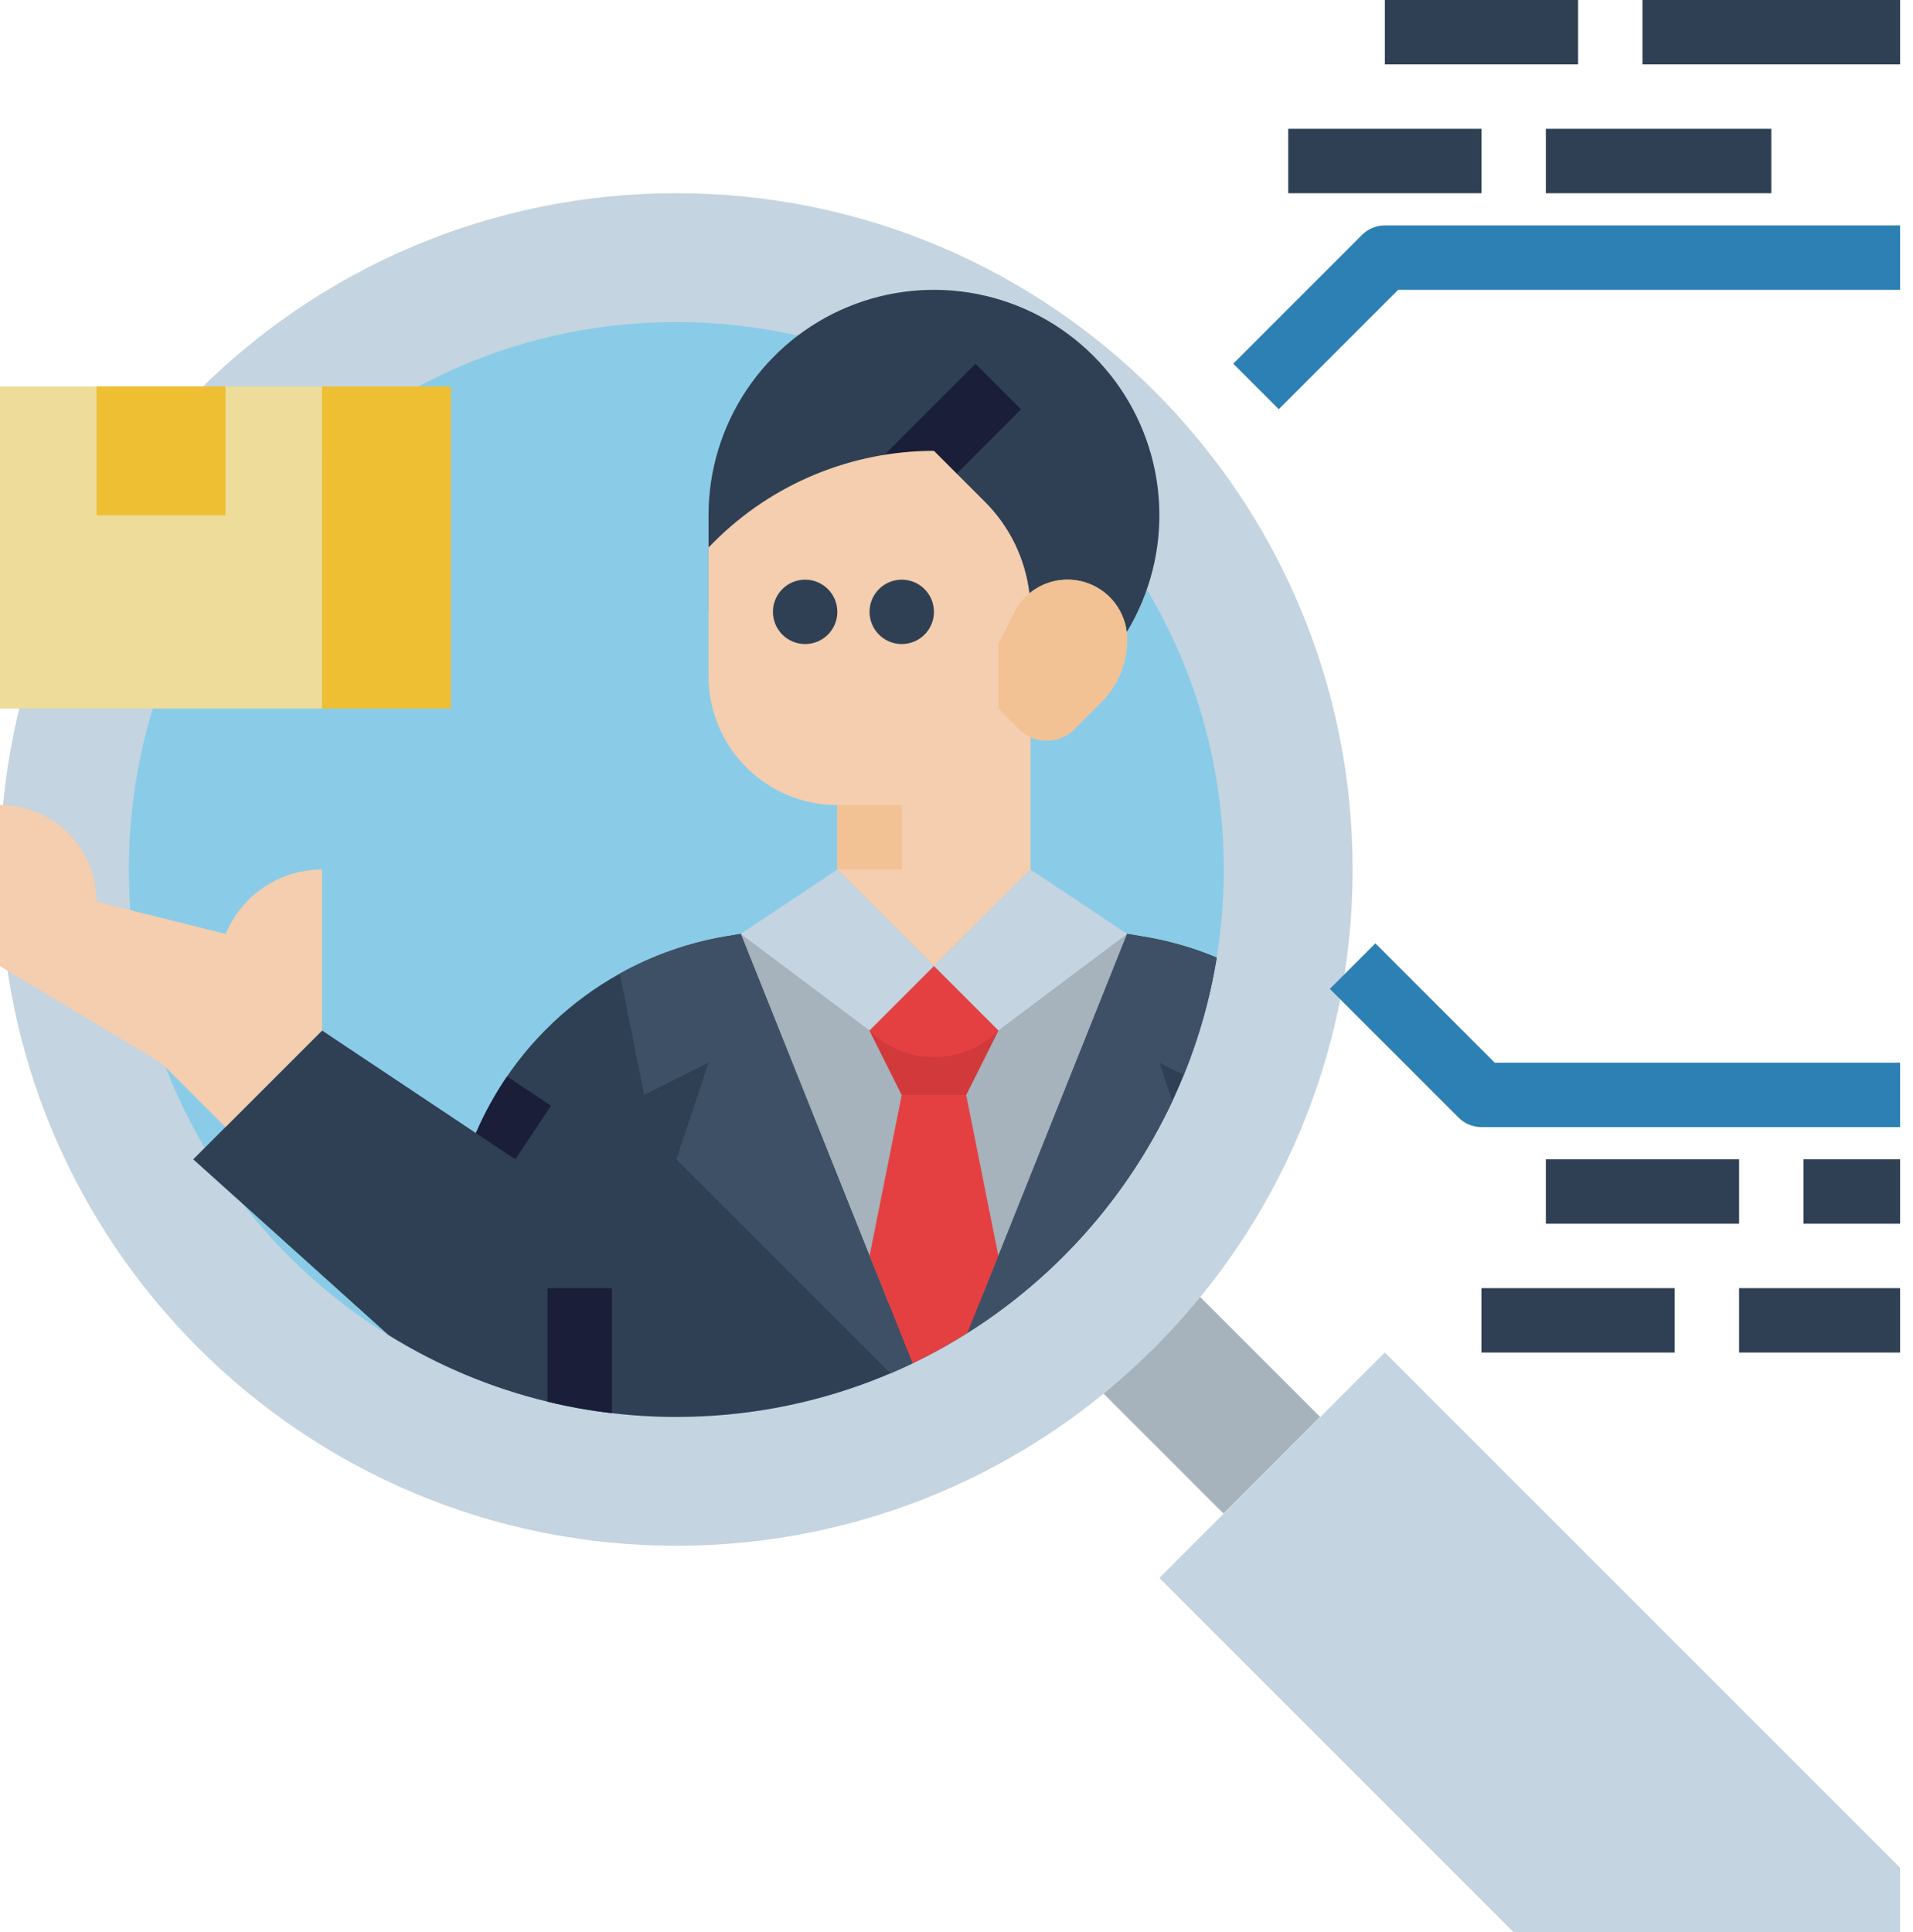 <svg xmlns="http://www.w3.org/2000/svg" width="99" height="100" viewBox="0 0 99 100" fill="none"><path d="M54.986 70L59.985 65L68.317 73.332L63.318 78.332L54.986 70Z" fill="#A6B2BC"></path><path d="M35 80C54.33 80 70 64.33 70 45C70 25.67 54.33 10 35 10C15.67 10 0 25.67 0 45C0 64.33 15.67 80 35 80Z" fill="#C4D4E0"></path><path d="M35 73.333C50.648 73.333 63.333 60.648 63.333 45C63.333 29.352 50.648 16.667 35 16.667C19.352 16.667 6.667 29.352 6.667 45C6.667 60.648 19.352 73.333 35 73.333Z" fill="#8ACCE7"></path><path d="M71.667 70L60 81.667L78.333 100H98.333V96.667L71.667 70Z" fill="#C4D4E0"></path><path d="M66.178 21.179L63.821 18.822L70.488 12.155C70.643 12 70.827 11.877 71.029 11.794C71.231 11.71 71.448 11.667 71.667 11.667H98.333V15H72.357L66.178 21.179Z" fill="#2D80B3"></path><path d="M71.667 0H81.667V3.333H71.667V0ZM85 0H98.333V3.333H85V0ZM66.667 6.667H76.667V10H66.667V6.667ZM80 6.667H91.667V10H80V6.667Z" fill="#2F4054"></path><path d="M98.333 58.333H76.667C76.448 58.333 76.231 58.29 76.029 58.207C75.827 58.123 75.643 58 75.488 57.845L68.821 51.179L71.178 48.822L77.357 55H98.333V58.333Z" fill="#2D80B3"></path><path d="M76.667 66.667H86.667V70H76.667V66.667ZM90 66.667H98.333V70H90V66.667ZM80 60H90V63.333H80V60ZM93.333 60H98.333V63.333H93.333V60ZM36.667 31.667V26.667C36.667 24.359 37.351 22.104 38.633 20.185C39.915 18.266 41.737 16.771 43.869 15.888C46.001 15.005 48.346 14.774 50.609 15.224C52.873 15.674 54.951 16.785 56.583 18.417C58.215 20.049 59.326 22.128 59.776 24.391C60.226 26.654 59.995 29 59.112 31.131C58.229 33.263 56.733 35.085 54.815 36.367C52.896 37.649 50.641 38.333 48.333 38.333L36.667 31.667Z" fill="#2F4054"></path><path d="M44.44 24.869L50.48 18.828L52.837 21.184L46.796 27.225L44.44 24.869Z" fill="#1A1E38"></path><path d="M62.967 49.56C60.779 63.023 49.071 73.333 35 73.333C33.886 73.333 32.773 73.268 31.667 73.137C30.544 73.008 29.431 72.809 28.333 72.542C25.422 71.837 22.642 70.671 20.098 69.09L12.623 62.36L10 60L16.667 53.333L20.977 56.208L24.629 58.642C25.765 55.991 27.549 53.669 29.817 51.889C32.085 50.109 34.764 48.928 37.608 48.454L38.333 48.333H58.333L59.231 48.483C60.514 48.697 61.767 49.059 62.967 49.56Z" fill="#2F4054"></path><path d="M38.333 48.333L45.975 67.438H50.691L58.333 48.333H38.333Z" fill="#A6B2BC"></path><path d="M58.333 33.09C58.334 33.695 58.215 34.295 57.983 34.854C57.752 35.414 57.412 35.922 56.983 36.35L55.59 37.744C55.3 38.034 54.929 38.228 54.525 38.301C54.122 38.374 53.706 38.322 53.333 38.152V45L48.333 50L43.333 45V41.667C41.565 41.666 39.87 40.964 38.62 39.714C37.369 38.464 36.667 36.768 36.667 35V28.333L36.952 28.048C38.447 26.553 40.221 25.367 42.174 24.559C44.127 23.75 46.22 23.333 48.333 23.333L50.977 25.977C52.252 27.252 53.061 28.918 53.275 30.708C53.727 30.334 54.275 30.097 54.857 30.023C55.439 29.95 56.03 30.043 56.56 30.293C57.091 30.543 57.539 30.938 57.853 31.434C58.167 31.929 58.334 32.503 58.333 33.09Z" fill="#F4CEAF"></path><path d="M41.667 33.333C42.587 33.333 43.333 32.587 43.333 31.667C43.333 30.746 42.587 30 41.667 30C40.746 30 40 30.746 40 31.667C40 32.587 40.746 33.333 41.667 33.333Z" fill="#2F4054"></path><path d="M46.667 33.333C47.587 33.333 48.333 32.587 48.333 31.667C48.333 30.746 47.587 30 46.667 30C45.746 30 45 30.746 45 31.667C45 32.587 45.746 33.333 46.667 33.333Z" fill="#2F4054"></path><path d="M58.333 48.333L51.667 53.333L48.333 50L53.333 45L58.333 48.333ZM48.333 50L45 53.333L38.333 48.333L43.333 45L48.333 50Z" fill="#C4D4E0"></path><path d="M51.667 53.333L50 56.667H46.667L45 53.333L48.333 50L51.667 53.333ZM51.667 65L50.073 68.981C49.154 69.562 48.203 70.089 47.223 70.558L45 65L46.667 56.667H50L51.667 65Z" fill="#E44042"></path><path d="M16.667 53.333V45C15.665 45 14.683 45.279 13.831 45.806C12.979 46.332 12.291 47.086 11.843 47.981L11.667 48.333L5 46.667C5 45.341 4.473 44.069 3.536 43.131C2.598 42.194 1.326 41.667 0 41.667V50L8.333 55L11.667 58.333L16.667 53.333Z" fill="#F4CEAF"></path><path d="M0 20H16.667V36.667H0V20Z" fill="#EEDC9A"></path><path d="M5 20H11.667V26.667H5V20ZM16.667 20H23.333V36.667H16.667V20Z" fill="#EEBE33"></path><path d="M28.517 57.227L26.667 60L24.629 58.642C25.071 57.615 25.611 56.633 26.242 55.71L28.517 57.227Z" fill="#1A1E38"></path><path d="M51.667 33.333L52.479 31.708C52.736 31.195 53.13 30.763 53.618 30.462C54.107 30.16 54.669 30 55.243 30C56.063 30 56.849 30.326 57.428 30.905C58.008 31.485 58.333 32.271 58.333 33.09C58.333 33.696 58.214 34.295 57.982 34.855C57.751 35.414 57.411 35.922 56.983 36.351L55.589 37.744C55.212 38.121 54.7 38.333 54.167 38.333C53.633 38.333 53.121 38.121 52.744 37.744L51.667 36.667V33.333Z" fill="#F2C194"></path><path d="M46.667 56.667H50L51.667 53.333C51.229 53.771 50.709 54.118 50.137 54.355C49.565 54.592 48.952 54.714 48.333 54.714C47.714 54.714 47.101 54.592 46.529 54.355C45.957 54.118 45.438 53.771 45 53.333L46.667 56.667Z" fill="#D1393B"></path><path d="M47.223 70.558C46.846 70.74 46.465 70.913 46.079 71.079L35 60L36.667 55L33.333 56.667L32.077 50.387C33.796 49.431 35.667 48.776 37.608 48.454L38.333 48.333L47.223 70.558ZM61.262 55.631L60 55L60.667 56.998C58.351 61.921 54.675 66.08 50.073 68.981L58.333 48.333L59.231 48.483C60.514 48.697 61.767 49.059 62.967 49.56C62.629 51.642 62.057 53.678 61.262 55.631Z" fill="#3E5066"></path><path d="M31.667 66.667V73.138C30.544 73.008 29.431 72.809 28.333 72.542V66.667H31.667Z" fill="#1A1E38"></path><path d="M43.333 41.667H46.667V45H43.333V41.667Z" fill="#F2C194"></path></svg>